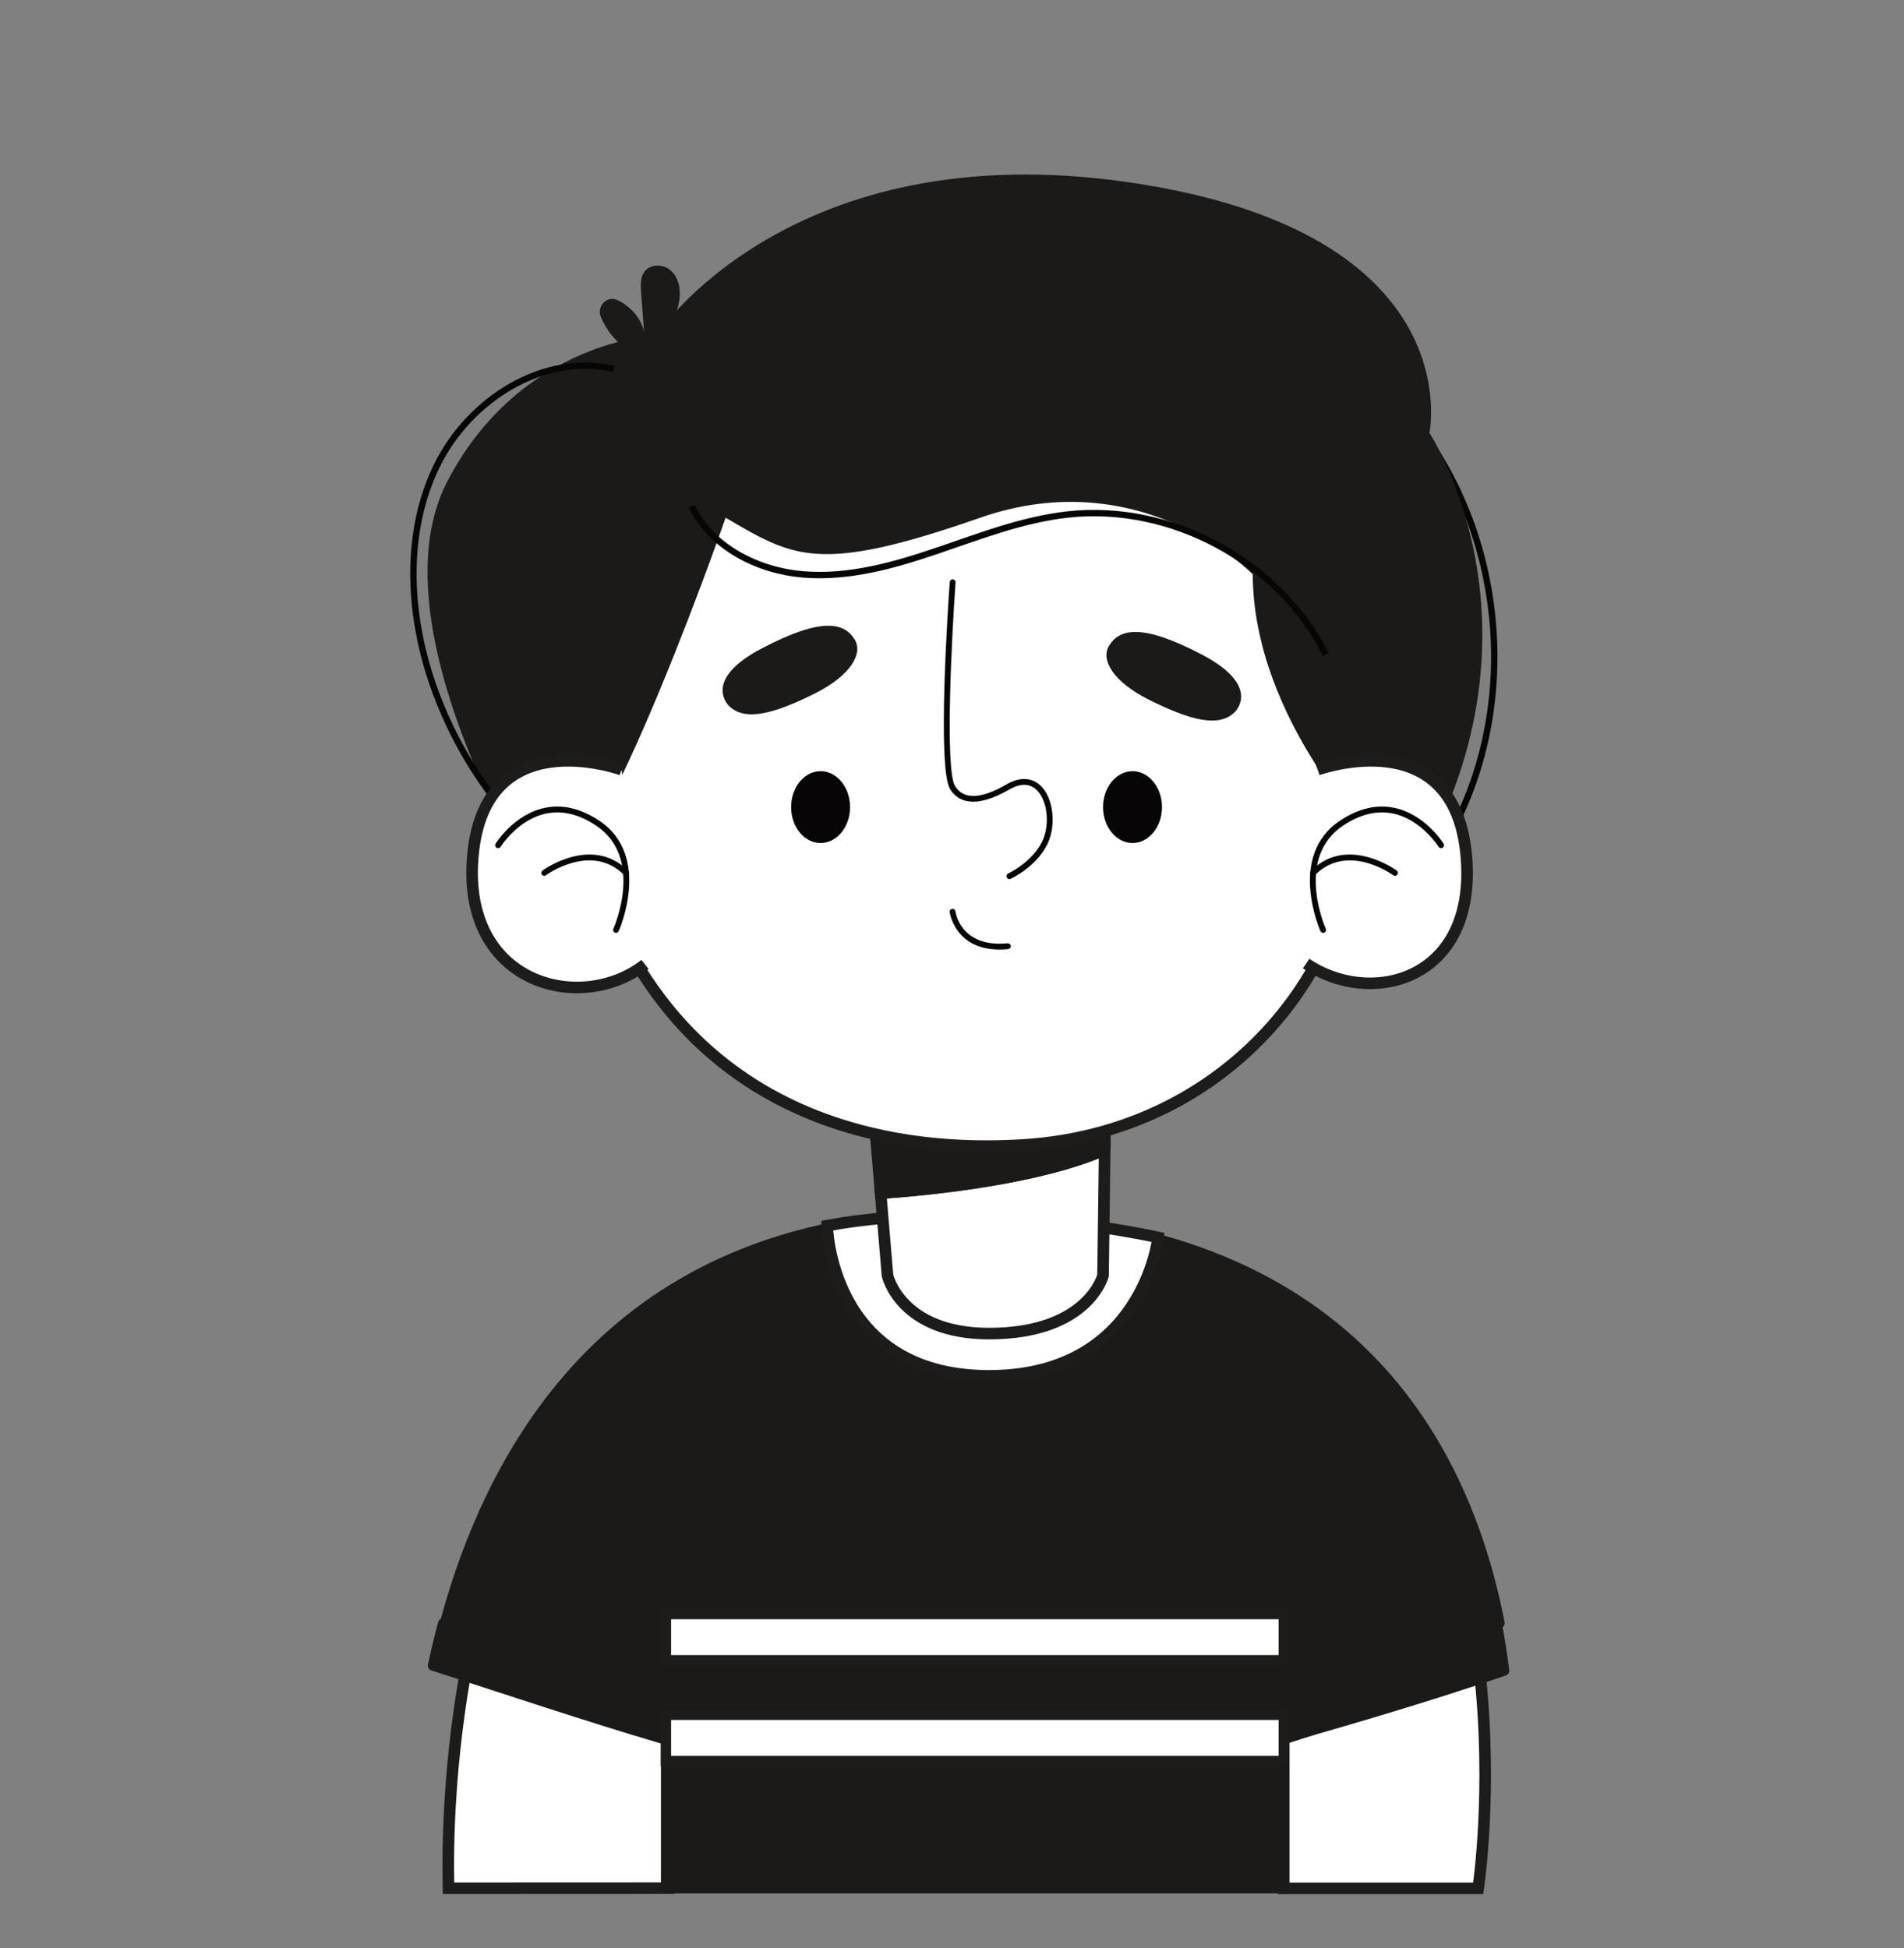 <?xml version="1.0" encoding="UTF-8" standalone="no"?>
<!DOCTYPE svg PUBLIC "-//W3C//DTD SVG 1.1//EN" "http://www.w3.org/Graphics/SVG/1.1/DTD/svg11.dtd">
<svg width="100%" height="100%" viewBox="0 0 685 701" version="1.1" xmlns="http://www.w3.org/2000/svg" xmlns:xlink="http://www.w3.org/1999/xlink" xml:space="preserve" xmlns:serif="http://www.serif.com/" style="fill-rule:evenodd;clip-rule:evenodd;stroke-miterlimit:10;">
    <rect x="0" y="0" width="685" height="701" fill="#808080" stroke="none"/>
    <g transform="matrix(1,0,0,1,-13850.8,-3401)">
        <g transform="matrix(4.167,0,0,4.167,11958.7,2657.48)">
            <g transform="matrix(0.1,0.995,0.995,-0.1,189.83,-311.907)">
                <path d="M562.708,331.762C573.089,338.4 587.328,338.4 597.708,331.762" style="fill:none;fill-rule:nonzero;stroke:rgb(7,6,5);stroke-width:0.55px;"/>
            </g>
        </g>
        <g transform="matrix(4.167,0,0,4.167,11958.7,2657.48)">
            <g transform="matrix(-0.743,0.669,0.669,0.743,717.711,-178.665)">
                <path d="M501.138,222.766C509.568,229.192 515.014,235.786 515.284,236.086L501.138,248.812L492.432,239.135C495.442,233.799 498.254,228.243 501.138,222.766Z" style="fill:white;fill-rule:nonzero;stroke:rgb(30,28,26);stroke-width:1px;"/>
            </g>
        </g>
        <g transform="matrix(4.167,0,0,4.167,11958.7,2657.48)">
            <g transform="matrix(0,1,1,0,339.063,-241.882)">
                <path d="M570.439,225.841L583.362,225.841L583.362,242.629C583.362,242.629 574.94,243.907 564.512,242.743C566.703,237.144 568.612,231.45 570.439,225.841Z" style="fill:white;fill-rule:nonzero;stroke:rgb(30,28,26);stroke-width:1px;"/>
            </g>
        </g>
        <g transform="matrix(4.167,0,0,4.167,11958.7,2657.48)">
            <g transform="matrix(1,0,0,1,0,57.896)">
                <path d="M583.543,260.696C580.387,244.426 569.718,225.449 537.097,225.449C508.21,225.449 496.904,244.323 492.51,260.565L511.564,266.581L511.564,283.584L564.903,283.584L564.903,266.581L583.543,260.696Z" style="fill:rgb(28,26,25);fill-rule:nonzero;stroke:rgb(28,26,25);stroke-width:0.87px;stroke-linecap:round;stroke-linejoin:round;"/>
            </g>
        </g>
        <g transform="matrix(4.167,0,0,4.167,11958.7,2657.48)">
            <g transform="matrix(-0.954,-0.301,-0.301,0.954,1053.22,242.307)">
                <path d="M491.786,241.434L511.768,241.434C511.714,242.717 511.62,243.964 511.507,245.185C504.525,245.228 497.511,245.372 490.586,245.235L491.786,241.434Z" style="fill:rgb(28,26,25);fill-rule:nonzero;stroke:rgb(28,26,25);stroke-width:0.87px;stroke-linecap:round;stroke-linejoin:round;"/>
            </g>
        </g>
        <g transform="matrix(4.167,0,0,4.167,11958.7,2657.48)">
            <g transform="matrix(-0.954,0.301,0.301,0.954,1049.16,-81.467)">
                <path d="M564.461,241.313L584.007,241.313L585.236,245.204C578.585,245.388 571.817,245.522 565.066,245.356C564.829,244.047 564.62,242.7 564.461,241.313Z" style="fill:rgb(28,26,25);fill-rule:nonzero;stroke:rgb(28,26,25);stroke-width:0.87px;stroke-linecap:round;stroke-linejoin:round;"/>
            </g>
        </g>
        <g transform="matrix(4.167,0,0,4.167,11958.7,2657.48)">
            <g transform="matrix(1,0,0,1,0,12.234)">
                <path d="M525.483,272.023C525.483,272.023 525.693,284.857 539.232,284.993C552.771,285.129 554.055,273.043 554.055,273.043C554.055,273.043 538.682,269.566 525.483,272.023Z" style="fill:white;fill-rule:nonzero;stroke:rgb(30,28,26);stroke-width:1px;"/>
            </g>
        </g>
        <g transform="matrix(4.167,0,0,4.167,11958.7,2657.48)">
            <g transform="matrix(1,0,0,1,0,4.346)">
                <path d="M530.097,277.106L530.692,284.217C530.692,284.217 531.805,289.233 539.462,289.233C548.044,289.233 549.302,284.217 549.302,284.217L549.417,275.384L549.444,273.35C543.755,275.853 534.579,276.787 530.097,277.106Z" style="fill:white;fill-rule:nonzero;stroke:rgb(30,28,26);stroke-width:1px;"/>
            </g>
        </g>
        <g transform="matrix(4.167,0,0,4.167,11958.7,2657.48)">
            <g transform="matrix(1,0,0,1,0,-14.567)">
                <path d="M549.533,285.477L529.392,287.595L529.909,293.761L530.097,296.019C534.58,295.7 543.756,294.765 549.444,292.263L549.533,285.477Z" style="fill:rgb(28,26,25);fill-rule:nonzero;stroke:rgb(28,26,25);stroke-width:1px;"/>
            </g>
        </g>
        <g transform="matrix(4.167,0,0,4.167,11958.7,2657.48)">
            <g transform="matrix(1,0,0,1,0,-91.042)">
                <path d="M566.482,308.307C569.679,315.394 571.253,320.798 571.253,339.038C571.253,353.27 559.891,367.2 542.516,368.328C526.185,369.389 509.217,362.814 504.128,339.908C499.038,317.002 506.249,298.763 527.033,293.673C547.818,288.582 562.716,299.961 566.482,308.307" style="fill:white;fill-rule:nonzero;"/>
            </g>
        </g>
        <g transform="matrix(4.167,0,0,4.167,11958.7,2657.48)">
            <g transform="matrix(1,0,0,1,0,-91.042)">
                <path d="M566.482,308.307C569.679,315.394 571.253,320.798 571.253,339.038C571.253,353.27 559.891,367.2 542.516,368.328C526.185,369.389 509.217,362.814 504.128,339.908C499.038,317.002 506.249,298.763 527.033,293.673C547.818,288.582 562.716,299.961 566.482,308.307Z" style="fill:none;fill-rule:nonzero;stroke:rgb(30,28,26);stroke-width:1px;"/>
            </g>
        </g>
        <g transform="matrix(4.167,0,0,4.167,11958.7,2657.48)">
            <g transform="matrix(1,0,0,1,0,-116.072)">
                <path d="M499.837,370.126C499.837,370.126 486.329,348.301 492.677,336.09C499.024,323.88 510.729,323.461 510.729,323.461C510.729,323.461 522.25,305.913 551.69,310.265C581.128,314.617 577.48,331.88 577.48,331.88C577.48,331.88 588.327,348.293 576.591,369.109L572.949,367.294C572.949,367.294 562.272,356.722 562.226,344.09C562.226,344.09 552.682,334.321 538.694,339.206C524.707,344.09 522.619,342.645 516.716,339.206C516.716,339.206 503.568,377.088 499.837,370.126" style="fill:rgb(28,26,25);fill-rule:nonzero;"/>
            </g>
        </g>
        <g transform="matrix(4.167,0,0,4.167,11958.7,2657.48)">
            <g transform="matrix(1,0,0,1,0,-109.51)">
                <path d="M507.059,319.795C501.013,318.388 494.584,322.407 491.779,328.162C488.973,333.916 489.324,340.912 491.418,346.986C492.815,351.039 494.95,354.814 497.675,358.051" style="fill:none;fill-rule:nonzero;stroke:rgb(7,6,5);stroke-width:0.55px;"/>
            </g>
        </g>
        <g transform="matrix(4.167,0,0,4.167,11958.7,2657.48)">
            <g transform="matrix(1,0,0,1,0,-61.136)">
                <path d="M567.828,306.025C567.828,306.025 580.076,301.571 580.712,314.137C581.228,324.334 572.305,326.494 566.835,322.766" style="fill:white;fill-rule:nonzero;stroke:rgb(30,28,26);stroke-width:1px;"/>
            </g>
        </g>
        <g transform="matrix(4.167,0,0,4.167,11958.7,2657.48)">
            <g transform="matrix(1,0,0,1,0,-60.092)">
                <path d="M568.304,319.072C568.339,319.072 568.374,319.064 568.408,319.049C568.535,318.992 568.591,318.842 568.533,318.716C568.506,318.655 565.82,312.614 570.034,309.804C571.515,308.817 572.976,308.471 574.378,308.775C576.799,309.301 578.255,311.612 578.271,311.635C578.344,311.753 578.498,311.79 578.617,311.717C578.736,311.644 578.772,311.489 578.699,311.37C578.635,311.268 577.12,308.857 574.49,308.283C572.948,307.949 571.355,308.318 569.755,309.384C565.183,312.433 568.045,318.86 568.075,318.925C568.117,319.017 568.209,319.072 568.304,319.072" style="fill:rgb(7,5,5);fill-rule:nonzero;"/>
            </g>
        </g>
        <g transform="matrix(4.167,0,0,4.167,11958.7,2657.48)">
            <g transform="matrix(1,0,0,1,0,-62.367)">
                <path d="M574.508,316.421C574.584,316.421 574.66,316.386 574.71,316.32C574.793,316.208 574.77,316.05 574.658,315.967C574.616,315.936 570.391,312.851 567.255,315.991C567.157,316.089 567.157,316.249 567.255,316.347C567.354,316.445 567.513,316.445 567.612,316.347C570.442,313.514 574.319,316.343 574.358,316.372C574.403,316.405 574.455,316.421 574.508,316.421" style="fill:rgb(7,5,5);fill-rule:nonzero;"/>
            </g>
        </g>
        <g transform="matrix(4.167,0,0,4.167,11958.7,2657.48)">
            <g transform="matrix(1,0,0,1,0,-49.626)">
                <path d="M540.357,310.044C536.509,310.044 536.064,306.846 536.059,306.811C536.042,306.673 536.139,306.548 536.277,306.531C536.408,306.511 536.541,306.61 536.559,306.748C536.576,306.877 537.019,309.894 541.056,309.505C541.195,309.501 541.319,309.593 541.332,309.731C541.345,309.87 541.244,309.993 541.106,310.006C540.843,310.032 540.593,310.044 540.357,310.044" style="fill:rgb(7,5,5);fill-rule:nonzero;"/>
            </g>
        </g>
        <g transform="matrix(4.167,0,0,4.167,11958.7,2657.48)">
            <g transform="matrix(1,0,0,1,0,-60.533)">
                <path d="M507.733,305.422C507.733,305.422 495.485,300.968 494.848,313.534C494.316,324.061 504.331,326.494 509.755,322.241" style="fill:white;fill-rule:nonzero;stroke:rgb(30,28,26);stroke-width:1px;"/>
            </g>
        </g>
        <g transform="matrix(4.167,0,0,4.167,11958.7,2657.48)">
            <g transform="matrix(0.472,0.881,0.881,-0.472,-15.95,-67.557)">
                <path d="M522.577,325.019C522.577,325.019 519.431,323.862 519.479,329.846C519.527,335.829 520.945,337.181 522.577,337.281C524.066,337.373 525.171,335.403 525.077,332.044C524.963,328.011 524.348,325.613 522.577,325.019" style="fill:rgb(28,26,25);fill-rule:nonzero;"/>
            </g>
        </g>
        <g transform="matrix(4.167,0,0,4.167,11958.7,2657.48)">
            <g transform="matrix(0,-1,-1,0,843.724,773.035)">
                <path d="M524.916,316.264C523.202,316.264 521.813,317.404 521.813,318.809C521.813,320.214 523.202,321.354 524.916,321.354C526.629,321.354 528.017,320.214 528.017,318.809C528.017,317.404 526.629,316.264 524.916,316.264" style="fill:rgb(7,5,5);fill-rule:nonzero;"/>
            </g>
        </g>
        <g transform="matrix(4.167,0,0,4.167,11958.7,2657.48)">
            <g transform="matrix(0.472,-0.881,-0.881,-0.472,584.869,882.594)">
                <path d="M555.305,325.019C555.305,325.019 558.451,323.862 558.403,329.846C558.355,335.829 556.937,337.181 555.305,337.281C553.816,337.373 552.71,335.404 552.805,332.044C552.919,328.012 553.534,325.613 555.305,325.019" style="fill:rgb(28,26,25);fill-rule:nonzero;"/>
            </g>
        </g>
        <g transform="matrix(4.167,0,0,4.167,11958.7,2657.48)">
            <g transform="matrix(0,1,1,0,233.038,-303.727)">
                <path d="M551.847,316.263C553.561,316.263 554.949,317.403 554.949,318.809C554.949,320.215 553.561,321.355 551.847,321.355C550.134,321.355 548.746,320.215 548.746,318.809C548.746,317.403 550.134,316.263 551.847,316.263" style="fill:rgb(7,5,5);fill-rule:nonzero;"/>
            </g>
        </g>
        <g transform="matrix(4.167,0,0,4.167,11958.7,2657.48)">
            <g transform="matrix(1,0,0,1,0,-60.092)">
                <path d="M507.255,319.072C507.221,319.072 507.185,319.064 507.151,319.049C507.025,318.992 506.969,318.842 507.026,318.716C507.054,318.655 509.74,312.614 505.526,309.804C504.045,308.817 502.584,308.471 501.181,308.775C498.761,309.301 497.304,311.612 497.289,311.635C497.215,311.753 497.061,311.79 496.942,311.717C496.824,311.644 496.788,311.489 496.86,311.37C496.924,311.268 498.44,308.857 501.07,308.283C502.611,307.949 504.204,308.318 505.805,309.384C510.377,312.433 507.514,318.86 507.484,318.925C507.442,319.017 507.351,319.072 507.255,319.072" style="fill:rgb(7,5,5);fill-rule:nonzero;"/>
            </g>
        </g>
        <g transform="matrix(4.167,0,0,4.167,11958.7,2657.48)">
            <g transform="matrix(1,0,0,1,0,-62.367)">
                <path d="M501.052,316.421C500.975,316.421 500.9,316.386 500.85,316.32C500.767,316.208 500.79,316.05 500.902,315.967C500.944,315.936 505.169,312.851 508.304,315.991C508.403,316.089 508.403,316.249 508.304,316.347C508.205,316.445 508.046,316.445 507.948,316.347C505.118,313.514 501.241,316.343 501.202,316.372C501.157,316.405 501.105,316.421 501.052,316.421" style="fill:rgb(7,5,5);fill-rule:nonzero;"/>
            </g>
        </g>
        <g transform="matrix(4.167,0,0,4.167,11958.7,2657.48)">
            <g transform="matrix(1,0,0,1,0,-84.148)">
                <path d="M541.212,338.485C541.116,338.485 541.025,338.43 540.983,338.337C540.925,338.211 540.982,338.061 541.108,338.004C541.128,337.994 543.143,337.061 544.036,335.258C544.736,333.842 544.519,331.716 543.579,330.796C543.014,330.244 542.249,330.197 541.361,330.662C541.333,330.677 541.288,330.703 541.23,330.737C538.13,332.537 536.733,331.728 536.105,330.732C534.953,328.904 535.949,314.472 536.066,312.833C536.076,312.694 536.199,312.592 536.336,312.6C536.475,312.61 536.578,312.73 536.568,312.869C536.253,317.278 535.631,329.035 536.53,330.464C537.271,331.639 538.767,331.586 540.977,330.301C541.045,330.262 541.096,330.232 541.128,330.215C542.21,329.651 543.206,329.728 543.931,330.436C545.027,331.508 545.287,333.866 544.487,335.482C543.514,337.448 541.405,338.422 541.316,338.462C541.282,338.478 541.247,338.485 541.212,338.485" style="fill:rgb(7,5,5);fill-rule:nonzero;"/>
            </g>
        </g>
        <g transform="matrix(4.167,0,0,4.167,11958.7,2657.48)">
            <g transform="matrix(1,0,0,1,0,-156.347)">
                <path d="M509.892,365.709C508.098,365.233 506.609,363.822 505.93,362.104C505.58,361.215 506.477,360.284 507.346,360.679C508.475,361.191 509.388,362.207 509.674,363.418C509.588,362.286 509.503,361.154 509.417,360.022C509.371,359.399 509.341,358.712 509.722,358.218C510.215,357.579 511.259,357.567 511.895,358.064C512.531,358.562 512.793,359.423 512.761,360.23C512.73,361.036 512.447,361.809 512.166,362.566" style="fill:rgb(28,26,25);fill-rule:nonzero;"/>
            </g>
        </g>
        <g transform="matrix(4.167,0,0,4.167,11958.7,2657.48)">
            <g transform="matrix(-0.18,0.984,0.984,0.18,305.265,-364.916)">
                <path d="M539.77,310.646C542.949,312.957 544.217,317.242 543.837,321.154C543.457,325.067 541.682,328.697 539.77,332.133C537.858,335.568 535.761,338.954 534.634,342.722C532.06,351.326 535.343,361.366 542.502,366.789" style="fill:none;fill-rule:nonzero;stroke:rgb(7,6,5);stroke-width:0.55px;"/>
            </g>
        </g>
        <g transform="matrix(4.167,0,0,4.167,11958.7,2657.48)">
            <g transform="matrix(1,0,0,1,0,72.653)">
                <rect x="511.564" y="245.146" width="53.339" height="3.984" style="fill:white;stroke:rgb(30,28,26);stroke-width:0.89px;"/>
            </g>
        </g>
        <g transform="matrix(4.167,0,0,4.167,11958.7,2657.48)">
            <g transform="matrix(1,0,0,1,0,90.049)">
                <rect x="511.564" y="236.448" width="53.339" height="3.984" style="fill:white;stroke:rgb(30,28,26);stroke-width:0.89px;"/>
            </g>
        </g>
        <g transform="matrix(4.167,0,0,4.167,11958.7,2657.48)">
            <g transform="matrix(0.336,0,0,0.319,-4071.27,-735.258)">
                <rect x="13458.7" y="2867.06" width="488.492" height="515.397" style="fill:none;"/>
            </g>
        </g>
    </g>
</svg>
